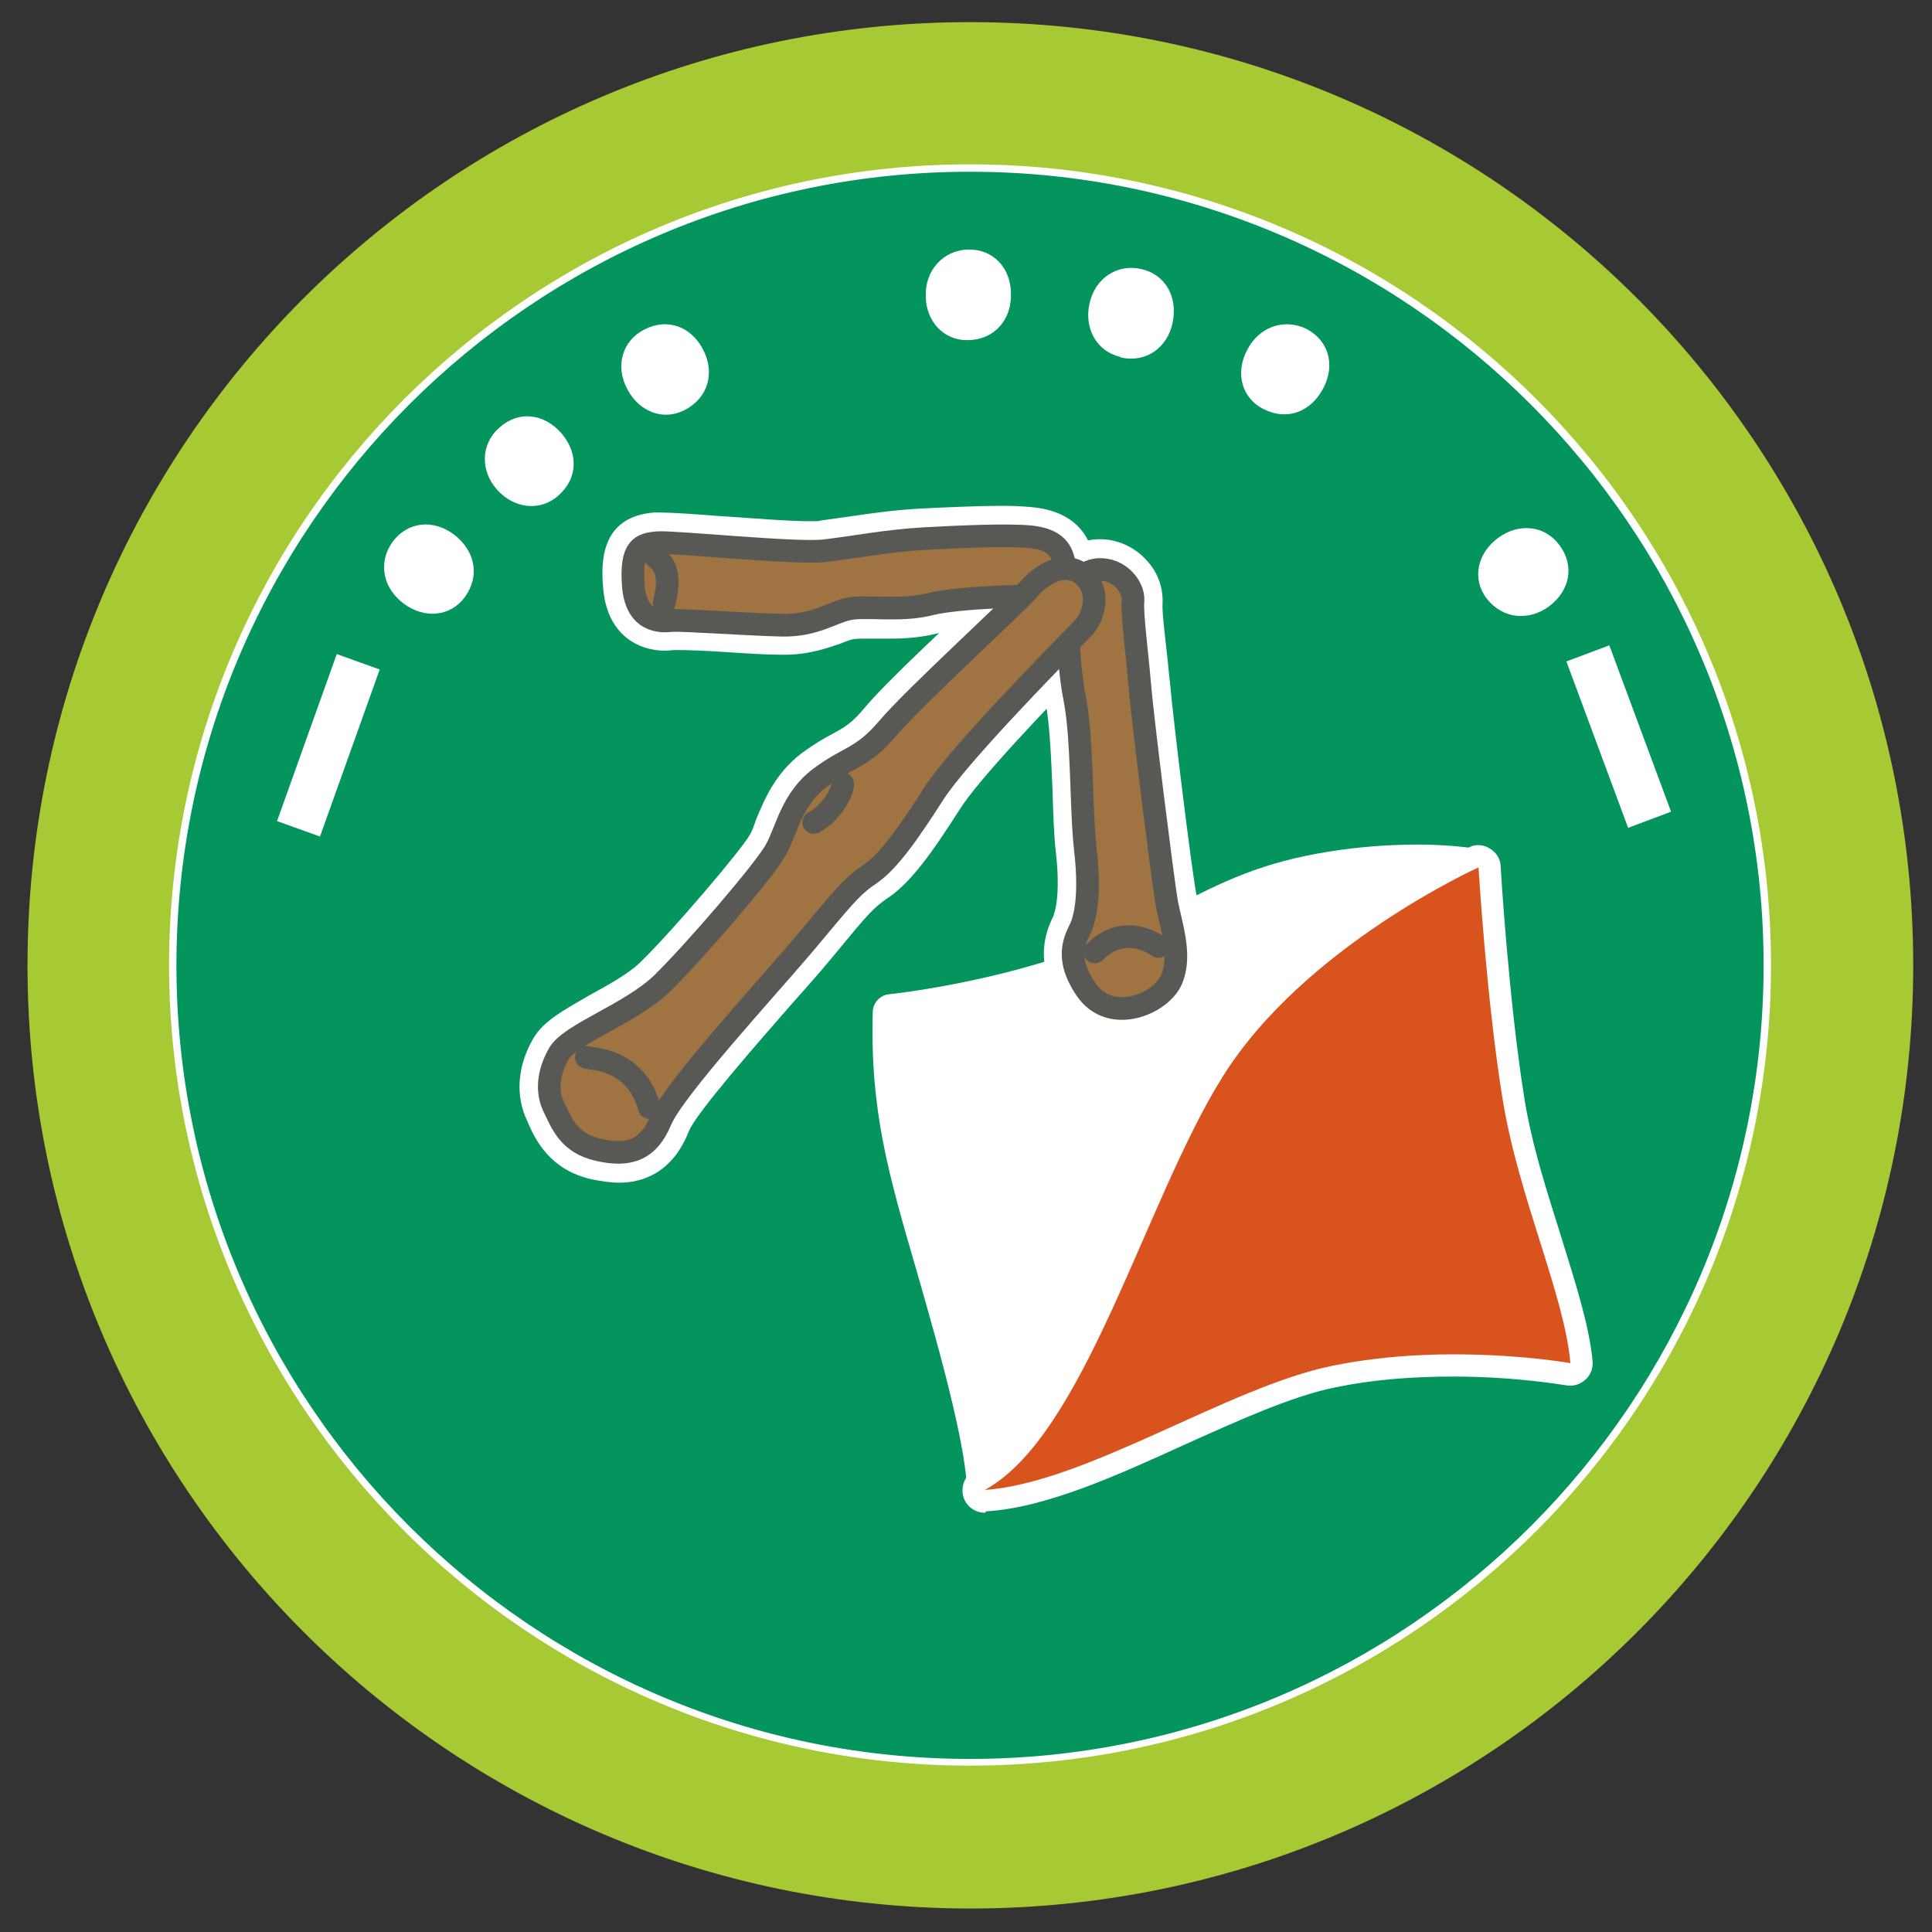 <?xml version="1.0" encoding="utf-8"?>
<!-- Generator: Adobe Illustrator 22.0.0, SVG Export Plug-In . SVG Version: 6.00 Build 0)  -->
<svg version="1.1" id="图层_1" xmlns="http://www.w3.org/2000/svg" xmlns:xlink="http://www.w3.org/1999/xlink" x="0px" y="0px"
	 viewBox="0 0 288 288" style="enable-background:new 0 0 288 288;" xml:space="preserve">
<rect x="0" y="0" width="288" height="288" fill="#333333" stroke="none"/>
<style type="text/css">
	.st0{fill:#04955F;}
	.st1{fill:#A7CA34;}
	.st2{fill:#FFFFFF;}
	.st3{fill:#D9531E;}
	.st4{fill:#A07342;stroke:#585955;stroke-width:3.376;stroke-linecap:round;stroke-linejoin:round;}
	.st5{fill:none;stroke:#585955;stroke-width:3.376;stroke-linecap:round;stroke-linejoin:round;}
</style>
<g id="THREAD_COLORS">
	<g id="colors">
	</g>
	<g id="text">
	</g>
</g>
<g id="PATCH">
	<g id="bg">
		<g>
			<path class="st0" d="M145,25.4c-65.6,0-118.8,53.2-118.8,118.8C26.2,209.8,79.4,263,145,263c65.6,0,118.8-53.2,118.8-118.8
				C263.8,78.6,210.6,25.4,145,25.4z"/>
		</g>
	</g>
	<g id="border">
		<g>
			<path class="st1" d="M285.2,143.9c0,77.6-62.9,140.6-140.6,140.6C67,284.4,4.1,221.5,4.1,143.9C4.1,66.2,67,3.3,144.6,3.3
				C222.3,3.3,285.2,66.2,285.2,143.9z M144.6,25C79,25,25.8,78.2,25.8,143.9c0,65.6,53.2,118.8,118.8,118.8
				c65.6,0,118.8-53.2,118.8-118.8C263.5,78.2,210.3,25,144.6,25z"/>
		</g>
	</g>
</g>
<g id="outline">
	<g>
		<g>
			<path class="st2" d="M163.7,84.9c3.1-0.2,5.3,2.5,5.2,4.6c-0.2,2,0.6,7.7,1,12.6c0.4,4.9,3.4,28.8,4,32.4c0.7,3.6,2.3,8,0.7,11.6
				c-1.6,3.6-9.1,6.7-12.7,1.4c-3.6-5.3-1.2-8-0.6-9.7c0.6-1.7,1.2-5,0.5-11.1c-0.7-6.1-0.4-16.5-1.6-22.6c-1.2-6.1-1.1-14.2-1-15.5
				C159.4,87.3,161.3,85.1,163.7,84.9z"/>
			<path class="st2" d="M167.3,154.8c-3.7,0-6.9-1.7-9-4.8c-4.4-6.5-2.3-11.2-1.4-13.2c0.1-0.2,0.2-0.3,0.2-0.5
				c0.4-1.1,0.9-3.9,0.3-9.2c-0.3-2.6-0.4-5.8-0.5-9.2c-0.2-4.8-0.4-9.7-1-13c-1.2-6.4-1.2-14.8-1.1-16.6c0.2-3.5,3.8-7.6,8.6-7.9
				c2.8-0.2,5.6,1,7.5,3.1c1.7,1.8,2.5,4.1,2.4,6.4c-0.1,1,0.3,4.4,0.6,7.1c0.2,1.5,0.3,3.1,0.5,4.7c0.4,4.8,3.3,28.7,4,31.9
				c0.1,0.7,0.3,1.4,0.5,2.1c0.8,3.6,1.9,8,0,12.2C177,151.9,172.1,154.8,167.3,154.8z M163.8,89.5c0,2.1,0,8.7,0.9,13.7
				c0.8,4,1,9.2,1.2,14.3c0.1,3.2,0.2,6.3,0.5,8.6c0.6,5.3,0.3,9.7-0.7,13c-0.2,0.5-0.4,1-0.6,1.4c-0.6,1.3-1,2.1,0.6,4.5
				c0.4,0.6,0.8,0.8,1.5,0.8c1.5,0,3-1.1,3.3-1.6c0.7-1.5,0-4.1-0.5-6.5c-0.2-0.8-0.4-1.6-0.5-2.4c-0.8-3.9-3.7-28.1-4.1-32.9
				c-0.1-1.5-0.3-3-0.4-4.5c-0.4-4-0.7-6.6-0.6-8.3c-0.1-0.1-0.2-0.2-0.4-0.2C163.9,89.4,163.9,89.5,163.8,89.5z"/>
		</g>
		<g>
			<path class="st2" d="M155.2,88.8c0,0-12.2,0.1-16.7,1.3c-4.5,1.1-9.7,0.1-12.1,0.7c-2.4,0.5-5,2.5-9.8,2.4
				c-4.8-0.1-14.7-0.8-16.4-0.7c-1.7,0.2-5.4,0.3-5.8-5.3c-0.4-5.6,1.2-6.1,3.6-6.3c2.4-0.2,20.7,1.7,24.9,1.2
				c4.3-0.5,9.4-1.5,14.8-1.8c5.4-0.3,12.3-0.6,15.7-0.3c3.4,0.3,4.8,1.6,5.2,3.8C159,86,157,88,155.2,88.8z"/>
			<path class="st2" d="M116.9,97.6l-0.4,0c-2.2,0-5.3-0.2-8.3-0.4c-2.9-0.2-5.8-0.3-7.2-0.3c-0.1,0-0.3,0-0.4,0
				c-0.4,0-0.9,0.1-1.4,0.1c-4.2,0-8.8-2.5-9.3-9.5C89.5,83,90,77,97.5,76.4c0.2,0,0.5,0,0.9,0c1.6,0,4.6,0.2,8.5,0.5
				c4.7,0.3,10.5,0.8,13.8,0.8c1,0,1.4,0,1.6-0.1c1.4-0.2,2.8-0.4,4.3-0.6c3.3-0.5,7-1,10.8-1.2c4.2-0.2,8.6-0.4,12.1-0.4
				c1.8,0,3.2,0.1,4.3,0.2c6.6,0.6,8.7,4.5,9.2,7.5c0.8,4.6-2.6,8.3-6.1,9.9c-0.6,0.2-1.2,0.4-1.8,0.4c-4.5,0.1-12.8,0.4-15.7,1.1
				c-2.5,0.6-5,0.7-6.7,0.7c-0.9,0-1.7,0-2.5,0c-0.6,0-1.2,0-1.8,0c-0.9,0-1.2,0.1-1.3,0.1c-0.4,0.1-1,0.3-1.7,0.6
				C123.6,96.5,120.8,97.6,116.9,97.6z M100.9,87.9c1.6,0,4.6,0.2,7.7,0.3c2.9,0.2,6,0.3,8,0.4l0.2,0c2.2,0,3.7-0.6,5.3-1.3
				c1-0.4,2-0.8,3.2-1.1c0.9-0.2,1.8-0.3,3.2-0.3c0.6,0,1.3,0,2,0c0.7,0,1.5,0,2.2,0c1.2,0,3,0,4.6-0.4c3.5-0.9,10.3-1.2,14.4-1.3
				c-0.6,0-1.4,0-2.3,0c-3.3,0-7.6,0.2-11.6,0.4c-3.4,0.2-6.8,0.7-10,1.1c-1.6,0.2-3.1,0.5-4.6,0.6c-0.7,0.1-1.5,0.1-2.6,0.1
				c-3.6,0-9.3-0.4-14.4-0.8c-3.1-0.2-6.1-0.4-7.5-0.5c0,0.4,0,0.8,0.1,1.5c0,0.6,0.1,1,0.2,1.2c0.2,0,0.5,0,0.6,0
				C100,87.9,100.4,87.9,100.9,87.9z"/>
		</g>
		<g>
			<path class="st2" d="M161.3,93.8c-5.1,5.2-18.5,18.9-22.1,24.5c-3.6,5.6-6.6,10-9.5,12c-2.9,1.9-4.4,4-9.8,10.4
				c-5.4,6.4-19.5,21.7-21.4,26.3c-1.9,4.6-4.9,5.4-9.3,4.4c-4.5-1-5.5-4.1-6.6-6.3c-1.1-2.2-1-5,0.7-8c1.7-3,10.6-5.9,15.4-10.5
				c4.7-4.6,15.5-17.1,17-20c1.6-2.9,2.3-7.5,6.6-10.7c4.3-3.2,6.2-2.8,10.1-7.4c3.9-4.6,18.8-18.2,20.8-20.5
				c1.9-2.3,5.4-4.5,8.1-2.4C164,87.7,163.4,91.7,161.3,93.8z"/>
			<path class="st2" d="M92.3,176.3c-1.2,0-2.6-0.2-4.1-0.5c-6.2-1.4-8.3-5.8-9.4-8.2l-0.2-0.5c-1.8-3.7-1.5-8.2,0.9-12.3
				c1.5-2.6,4.5-4.2,8.3-6.4c2.7-1.5,5.9-3.2,7.8-5.1c4.8-4.7,15-16.7,16.2-18.9c0.3-0.5,0.6-1.3,0.9-2.2c1.2-2.9,2.8-6.9,6.9-10
				c1.8-1.3,3.3-2.2,4.5-2.8c1.8-1,2.9-1.6,4.8-3.9c2.4-2.9,8.4-8.6,13.7-13.6c3-2.9,6.4-6.1,7.1-6.9c1.2-1.4,4.6-4.8,9.1-4.8
				c1.8,0,3.6,0.6,5.1,1.7c2.1,1.6,3.4,3.9,3.7,6.6c0.2,3-0.9,6.1-3,8.3c-8.6,8.7-18.8,19.5-21.5,23.8c-4.4,6.9-7.4,11-10.8,13.3
				c-2,1.3-3.2,2.7-7.4,7.8l-1.5,1.8c-1.4,1.7-3.3,3.8-5.5,6.3c-4.9,5.6-14.1,16.1-15.2,18.8C100.2,175,95.6,176.3,92.3,176.3z
				 M87.2,159.5c-0.6,1-1.1,2.5-0.5,3.7l0.3,0.6c0.9,2,1.4,2.8,3.3,3.2c0.8,0.2,1.5,0.3,2.1,0.3c0.7,0,1.3,0,2.1-2
				c1.6-3.9,8-11.3,16.8-21.3c2.2-2.5,4-4.6,5.4-6.2l1.5-1.8c4.4-5.2,6.2-7.4,9.3-9.5c2.3-1.5,5.4-6.3,8.2-10.7
				c3.7-5.7,15.8-18.3,22.7-25.3c0.4-0.4,0.5-1,0.5-1.3c-0.4,0.2-1.3,0.7-2.1,1.6c-0.9,1.1-3.4,3.5-7.7,7.6
				c-4.9,4.6-10.9,10.4-13,12.9c-3,3.5-5.2,4.8-7.4,5.9c-1.1,0.6-2.1,1.2-3.5,2.1c-2.1,1.5-3,3.8-3.9,6.1c-0.4,1-0.8,2.1-1.4,3.1
				c-2,3.7-13.3,16.6-17.8,21.1c-2.8,2.7-6.4,4.7-9.7,6.5C90.4,157.3,87.8,158.8,87.2,159.5z"/>
		</g>
	</g>
	<g>
		<path class="st2" d="M146.8,222.1c14.9-8.1,23.9-43.1,35.4-61.5c12.1-19.5,38.2-31.3,38.2-31.3s1.2,19.9,3.6,34.6
			c2.4,14.7,9.2,29.1,10.1,39.3c0,0-18-3.2-35.5,0.4C183.2,206.7,161.8,221.1,146.8,222.1z"/>
		<path class="st2" d="M146.8,225.5c-1.5,0-2.8-1-3.2-2.4c-0.4-1.5,0.2-3.1,1.6-3.9c8.6-4.7,15.6-20.6,22.3-36
			c3.9-9,7.6-17.6,11.8-24.3c12.5-20.1,38.6-32.1,39.7-32.6c1-0.5,2.2-0.4,3.1,0.2c1,0.6,1.6,1.6,1.6,2.7c0,0.2,1.2,19.9,3.5,34.3
			c1.1,7.1,3.4,14.1,5.5,20.8c2.1,6.8,4.2,13.2,4.7,18.6c0.1,1.1-0.3,2.1-1.1,2.8c-0.8,0.7-1.8,1-2.9,0.8c-0.1,0-7.3-1.3-16.8-1.3
			c-6.3,0-12.2,0.5-17.5,1.6c-6.5,1.3-14.6,5-22.4,8.5c-10.3,4.7-20.9,9.5-29.8,10C147,225.5,146.9,225.5,146.8,225.5z M217.3,134.6
			c-7.8,4.2-23.8,14.1-32.3,27.8c-3.9,6.3-7.5,14.6-11.4,23.4c-4.8,11-9.7,22.2-15.6,30.2c5.1-1.8,10.5-4.3,15.9-6.7
			c8.2-3.7,16.6-7.5,23.9-9c5.7-1.2,12.1-1.7,18.8-1.7c5.4,0,10.1,0.4,13.3,0.7c-0.8-3.9-2.2-8.3-3.7-13c-2.1-6.7-4.5-14.2-5.7-21.8
			C218.9,154.2,217.9,141.6,217.3,134.6z"/>
	</g>
	<g>
		<path class="st2" d="M220.4,129.3c0,0-26.1,11.9-38.2,31.3c-11.4,18.4-20.4,53.4-35.4,61.5c0,0,0.7-4-5-24.4
			c-5.7-20.4-9.5-29.9-9-46.7c0,0,16.1-1.7,30.6-7.4c14.5-5.7,19.9-11.6,35.4-14C212.4,127.4,220.4,129.3,220.4,129.3z"/>
		<path class="st2" d="M146.8,224.9c-0.6,0-1.2-0.2-1.6-0.5c-0.8-0.6-1.3-1.6-1.1-2.6c0-0.4,0.2-5-4.9-23.3
			c-0.9-3.3-1.8-6.4-2.6-9.2c-4.2-14.4-6.9-23.8-6.5-38.4c0-1.4,1.1-2.6,2.5-2.7c0.2,0,15.9-1.7,29.9-7.2c5.1-2,9-4,12.7-5.9
			c6.9-3.6,12.9-6.6,23.2-8.2c4.5-0.7,8.8-1,12.9-1c6.2,0,9.7,0.8,9.8,0.8c1.2,0.3,2,1.3,2.2,2.5c0.1,1.2-0.5,2.3-1.6,2.8
			c-0.3,0.1-25.5,11.8-37,30.2c-3.9,6.3-7.6,14.7-11.4,23.5c-7.1,16.4-14.5,33.3-25,39C147.7,224.8,147.3,224.9,146.8,224.9z
			 M135.6,153.4c0,12.3,2.4,20.7,6.3,34.2c0.8,2.9,1.7,5.9,2.6,9.3c2.8,9.9,4.1,16.1,4.7,20c7.1-6.6,13-20.3,18.8-33.5
			c3.9-9,7.6-17.5,11.8-24.2c8-12.9,21.8-22.5,30.7-27.8c-3.6,0-7.4,0.4-11.3,1c-9.4,1.4-15,4.3-21.5,7.7c-3.7,1.9-7.9,4.1-13.3,6.2
			C153,150.7,140.7,152.7,135.6,153.4z"/>
	</g>
</g>
<g id="flag">
	<g>
		<path class="st2" d="M220.4,129.3c0,0-26.1,11.9-38.2,31.3c-11.4,18.4-20.4,53.4-35.4,61.5c0,0,0.7-4-5-24.4
			c-5.7-20.4-9.5-29.9-9-46.7c0,0,16.1-1.7,30.6-7.4c14.5-5.7,19.9-11.6,35.4-14C212.4,127.4,220.4,129.3,220.4,129.3z"/>
	</g>
	<g>
		<path class="st3" d="M146.8,222.1c14.9-8.1,23.9-43.1,35.4-61.5c12.1-19.5,38.2-31.3,38.2-31.3s1.2,19.9,3.6,34.6
			c2.4,14.7,9.2,29.1,10.1,39.3c0,0-18-3.2-35.5,0.4C183.2,206.7,161.8,221.1,146.8,222.1z"/>
	</g>
</g>
<g id="sticks">
	<g>
		<path class="st4" d="M163.7,84.9c3.1-0.2,5.3,2.5,5.2,4.6c-0.2,2,0.6,7.7,1,12.6c0.4,4.9,3.4,28.8,4,32.4c0.7,3.6,2.3,8,0.7,11.6
			c-1.6,3.6-9.1,6.7-12.7,1.4c-3.6-5.3-1.2-8-0.6-9.7c0.6-1.7,1.2-5,0.5-11.1c-0.7-6.1-0.4-16.5-1.6-22.6c-1.2-6.1-1.1-14.2-1-15.5
			C159.4,87.3,161.3,85.1,163.7,84.9z"/>
		<path class="st4" d="M155.2,88.8c0,0-12.2,0.1-16.7,1.3c-4.5,1.1-9.7,0.1-12.1,0.7c-2.4,0.5-5,2.5-9.8,2.4
			c-4.8-0.1-14.7-0.8-16.4-0.7c-1.7,0.2-5.4,0.3-5.8-5.3c-0.4-5.6,1.2-6.1,3.6-6.3c2.4-0.2,20.7,1.7,24.9,1.2
			c4.3-0.5,9.4-1.5,14.8-1.8c5.4-0.3,12.3-0.6,15.7-0.3c3.4,0.3,4.8,1.6,5.2,3.8C159,86,157,88,155.2,88.8z"/>
		<path class="st5" d="M172.7,141.1c0,0-4.9-3.8-9.5,0.8"/>
		<path class="st5" d="M97.7,83c0.2,0.5,2.8,1.2,1.3,6.9"/>
		<path class="st4" d="M161.3,93.8c-5.1,5.2-18.5,18.9-22.1,24.5c-3.6,5.6-6.6,10-9.5,12c-2.9,1.9-4.4,4-9.8,10.4
			c-5.4,6.4-19.5,21.7-21.4,26.3c-1.9,4.6-4.9,5.4-9.3,4.4c-4.5-1-5.5-4.1-6.6-6.3c-1.1-2.2-1-5,0.7-8c1.7-3,10.6-5.9,15.4-10.5
			c4.7-4.6,15.5-17.1,17-20c1.6-2.9,2.3-7.5,6.6-10.7c4.3-3.2,6.2-2.8,10.1-7.4c3.9-4.6,18.8-18.2,20.8-20.5
			c1.9-2.3,5.4-4.5,8.1-2.4C164,87.7,163.4,91.7,161.3,93.8z"/>
		<path class="st5" d="M125.6,116.8c0.2,0.7-1.3,4.2-4.3,5.8"/>
		<path class="st5" d="M87.4,157.6c0.4,0.3,7.3-0.1,9.4,7.5"/>
	</g>
</g>
<g id="code">
	<g>
		<path class="st2" d="M50.2,97.5l6.4,2.3l-8.9,24.9l-6.4-2.3L50.2,97.5z"/>
		<path class="st2" d="M69.3,89c-2.1,2.9-6,3.3-9.1,1c-3.1-2.3-3.9-6.1-1.7-9.2c2.2-3,6-3.5,9.2-1.1C70.8,82.1,71.6,85.8,69.3,89
			L69.3,89z"/>
		<path class="st2" d="M83.2,73.9c-2.7,2.4-6.6,1.9-9.1-0.9s-2.5-6.8,0.4-9.3c2.8-2.5,6.6-2.1,9.2,0.9
			C86.2,67.5,86.2,71.3,83.2,73.9L83.2,73.9z"/>
		<path class="st2" d="M102.1,61.1c-3.2,1.7-6.8,0.3-8.6-3.1c-1.8-3.4-0.8-7.2,2.6-8.9c3.3-1.7,6.9-0.5,8.7,3
			C106.6,55.5,105.6,59.3,102.1,61.1L102.1,61.1z"/>
		<path class="st2" d="M144.3,50.7c-3.6,0.1-6.3-2.8-6.3-6.6c-0.1-3.8,2.6-6.8,6.3-6.9c3.7-0.1,6.4,2.7,6.4,6.6
			c0.1,3.8-2.4,6.8-6.3,6.9L144.3,50.7z"/>
		<path class="st2" d="M167,53.2c-3.5-0.8-5.4-4.2-4.6-7.9c0.8-3.8,4.1-6,7.7-5.2c3.6,0.8,5.5,4.1,4.7,8c-0.8,3.8-4,6-7.7,5.2
			L167,53.2z"/>
		<path class="st2" d="M188.4,61c-3.3-1.6-4.3-5.4-2.5-8.8c1.7-3.4,5.4-4.8,8.8-3.2c3.3,1.7,4.4,5.3,2.6,8.8
			C195.5,61.3,192,62.8,188.4,61L188.4,61z"/>
		<path class="st2" d="M221.6,89.2c-2.2-2.9-1.4-6.7,1.7-9c3.1-2.3,7-1.9,9.2,1.1c2.2,3,1.6,6.7-1.6,9.1
			C227.9,92.6,224,92.3,221.6,89.2L221.6,89.2z"/>
		<path class="st2" d="M249.1,121l-6.4,2.4l-9.2-24.8l6.4-2.4L249.1,121z"/>
	</g>
</g>
<g id="white_edge">
	<g>
		<path class="st2" d="M144.6,263.2c-65.8,0-119.4-53.6-119.4-119.4C25.3,78,78.8,24.5,144.6,24.5C210.5,24.5,264,78,264,143.9
			C264,209.7,210.5,263.2,144.6,263.2z M144.6,25.6c-65.2,0-118.3,53.1-118.3,118.3s53.1,118.3,118.3,118.3
			c65.2,0,118.3-53.1,118.3-118.3S209.8,25.6,144.6,25.6z"/>
	</g>
</g>
</svg>
